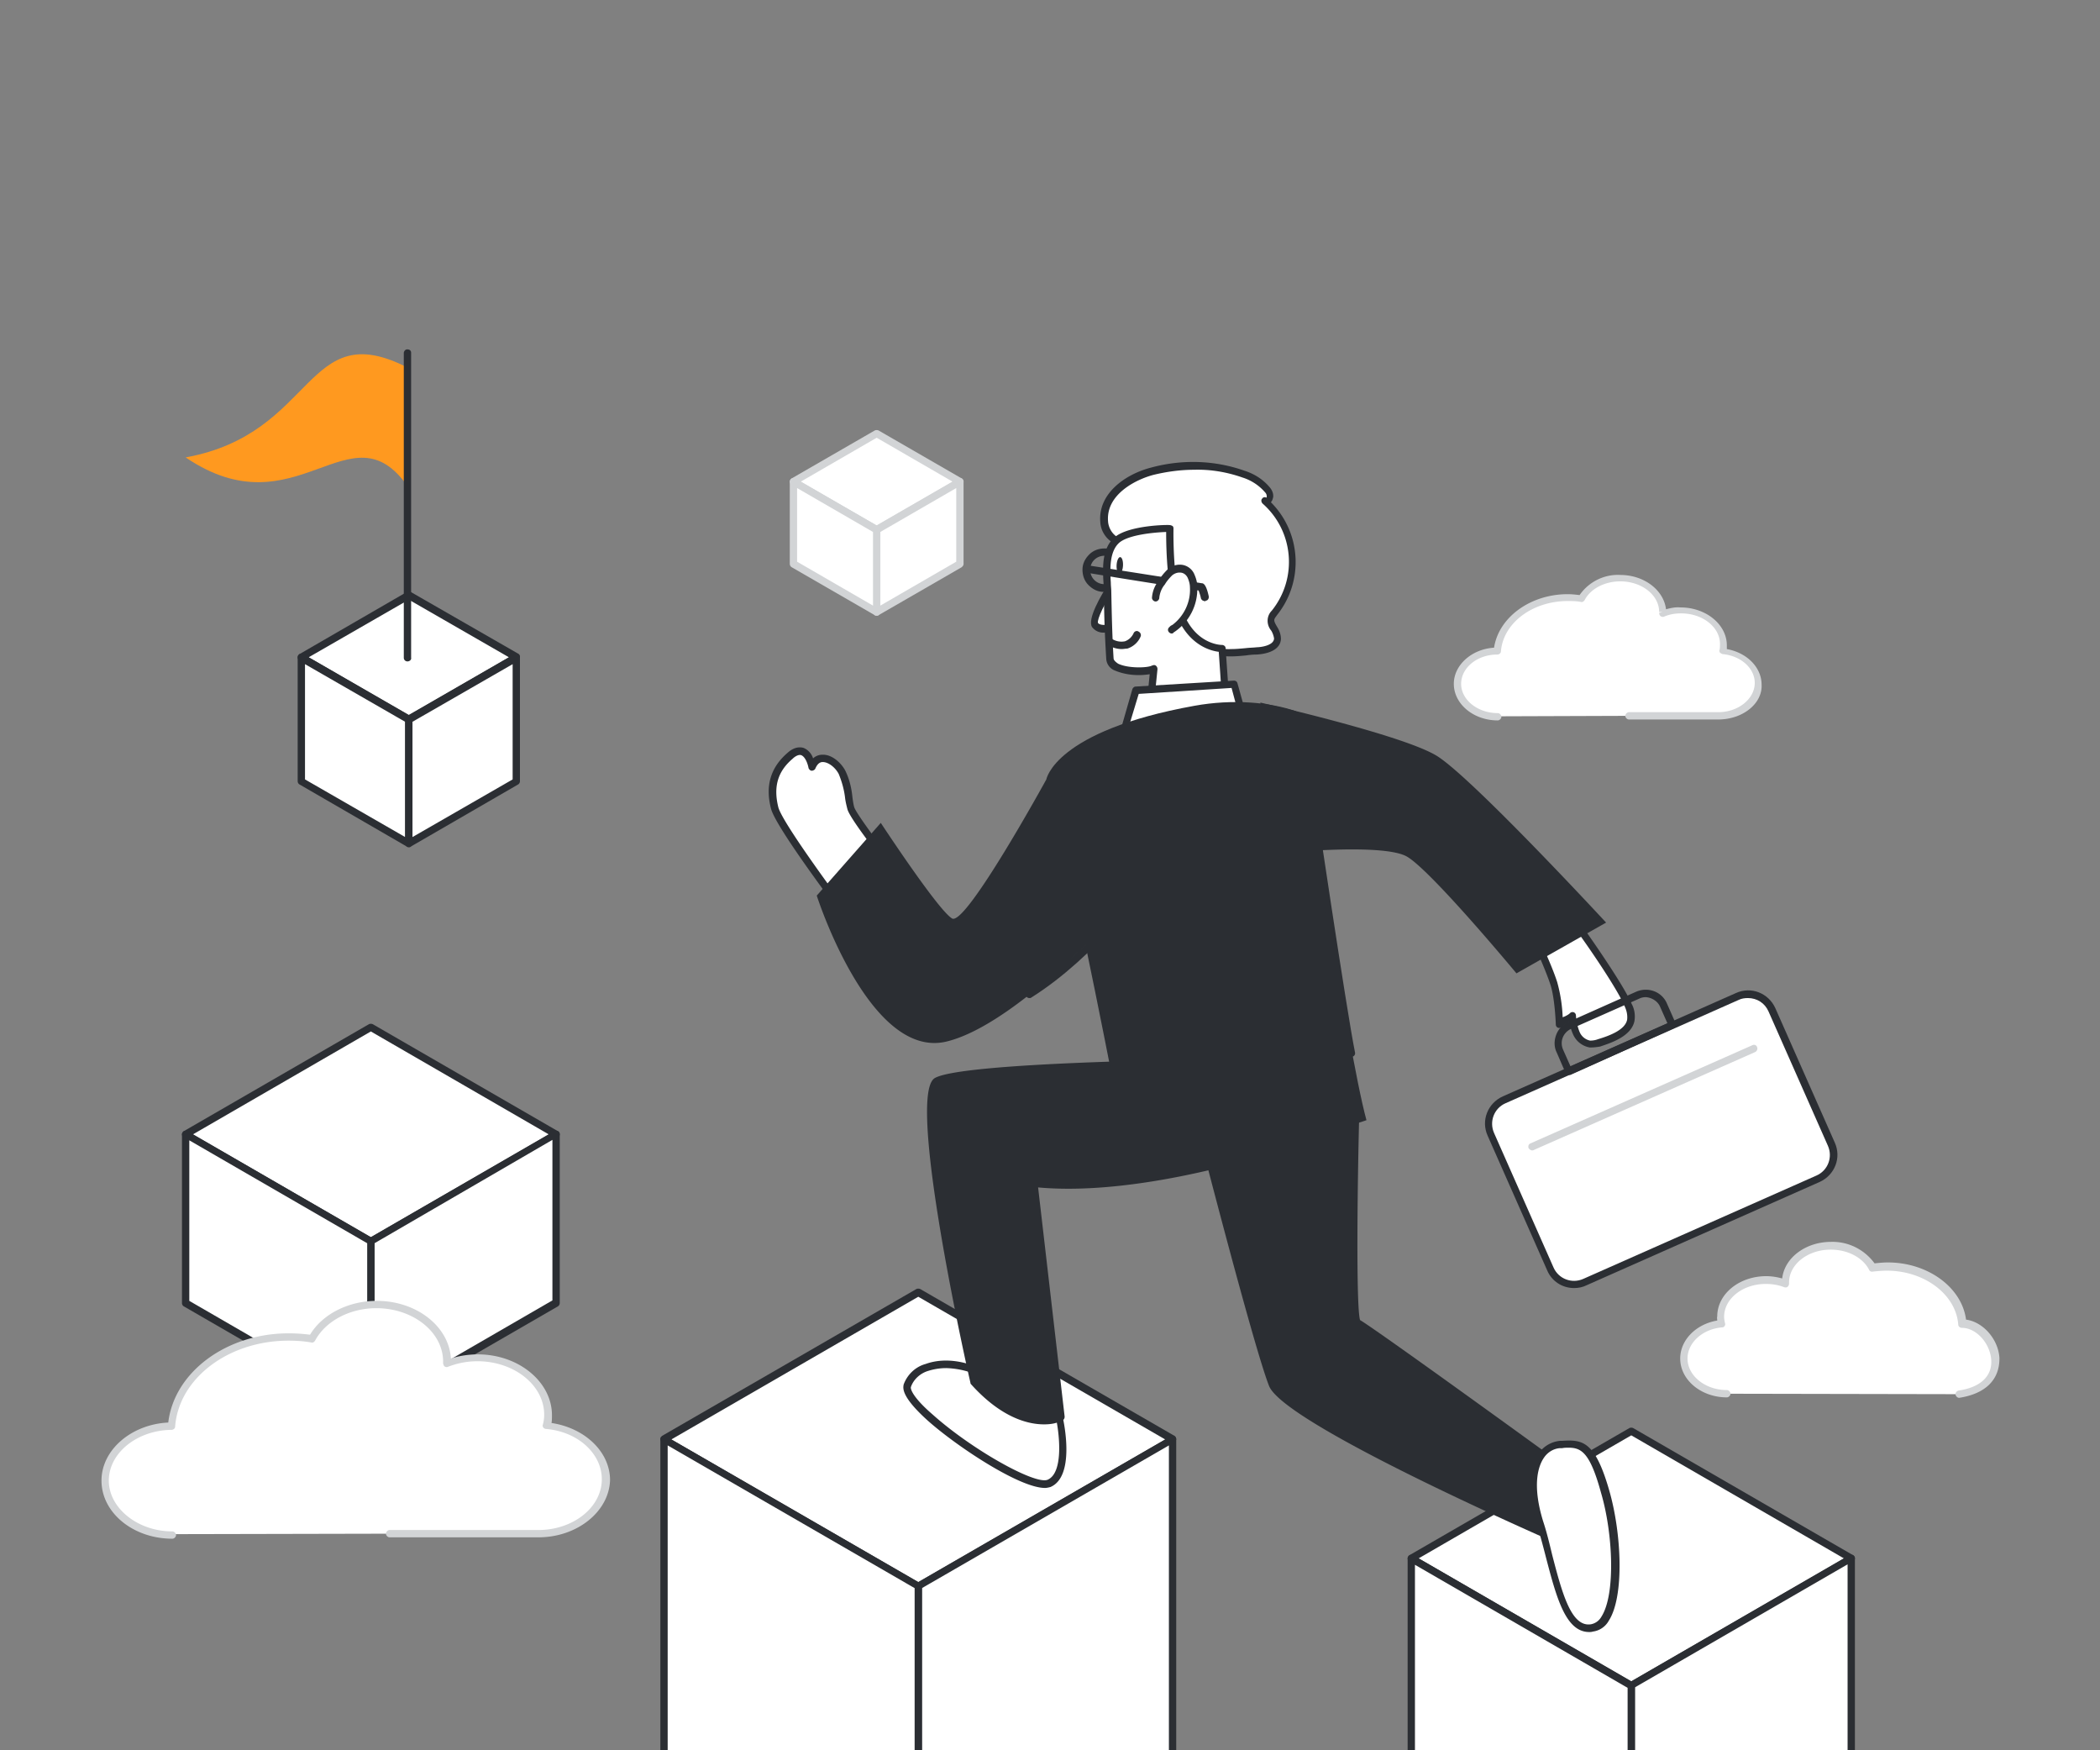<svg width="360" height="300" fill="none" xmlns="http://www.w3.org/2000/svg"><rect width="100%" height="100%" fill="#808080" stroke="none"/><path d="M279.252 122.696h15.288c3.841 0 6.899-2.509 6.899-5.645 0-2.901-2.666-5.253-6.115-5.566.078-.392.157-.784.157-1.176 0-3.293-3.215-5.88-7.292-5.88-1.097 0-2.116.235-3.136.627v-.235c0-3.215-3.292-5.88-7.291-5.88-2.979 0-5.566 1.489-6.664 3.528-.784-.157-1.568-.235-2.43-.157-6.429 0-11.682 4.077-12.074 9.173-3.763.078-6.821 2.509-6.821 5.645 0 3.136 3.136 5.644 6.9 5.644" fill="#fff"/><path d="M294.542 123.323h-15.288c-.314 0-.627-.313-.627-.627s.313-.627.627-.627h15.288c3.449 0 6.272-2.274 6.272-5.018 0-2.509-2.352-4.625-5.488-4.939-.157 0-.314-.157-.471-.235-.078-.157-.156-.314-.078-.471.078-.313.078-.627.078-1.019 0-2.901-2.979-5.253-6.664-5.253-1.019 0-1.96.157-2.9.549-.157.079-.392.079-.628-.078a.715.715 0 01-.235-.549l.549-.157h-.549c0-2.901-2.979-5.253-6.664-5.253-2.665 0-5.096 1.255-6.115 3.215-.157.235-.392.392-.627.313-.784-.156-1.568-.156-2.274-.156-6.037 0-11.054 3.763-11.446 8.624 0 .313-.314.548-.627.548-3.45 0-6.194 2.274-6.194 5.018 0 2.744 2.822 5.018 6.272 5.018.314 0 .627.313.627.627 0 .313-.313.627-.627.627-4.155 0-7.526-2.822-7.526-6.272 0-3.214 3.057-5.958 6.899-6.194.784-5.174 6.193-9.172 12.622-9.172.706 0 1.411.078 2.039.156 1.568-2.273 4.233-3.606 6.977-3.45 4.077 0 7.448 2.588 7.84 5.881.863-.235 1.647-.392 2.509-.314 4.312 0 7.918 2.901 7.918 6.507v.628c3.45.627 5.959 3.136 5.959 6.115.157 3.214-3.215 5.958-7.448 5.958z" fill="#D2D4D6"/><path d="M335.858 238.963c10.035-1.489 5.958-11.995.47-11.995-.392-5.488-6.037-9.8-12.858-9.8-.862 0-1.724.078-2.587.235-1.176-2.195-3.92-3.763-7.134-3.763-4.312 0-7.762 2.822-7.762 6.272v.235c-1.097-.392-2.195-.627-3.371-.627-4.312 0-7.762 2.822-7.762 6.272 0 .392.079.784.157 1.176-3.685.392-6.507 2.901-6.507 5.958 0 3.293 3.293 5.959 7.37 5.959" fill="#fff"/><path d="M335.859 239.59c-.313 0-.627-.313-.627-.627 0-.313.235-.549.549-.627 3.763-.549 5.801-2.509 5.566-5.331-.235-2.823-2.587-5.41-5.017-5.41-.314 0-.628-.235-.628-.549-.392-5.174-5.801-9.251-12.23-9.251-.862 0-1.646.079-2.43.157-.236.078-.549-.078-.628-.314-1.097-2.116-3.684-3.449-6.585-3.449-3.92 0-7.135 2.509-7.135 5.645v.156a.71.71 0 01-.235.549c-.157.157-.392.157-.627.079-1.019-.392-2.038-.549-3.136-.549-3.92 0-7.134 2.509-7.134 5.645 0 .392.078.705.156 1.097.079.157 0 .392-.078.471-.078.156-.235.235-.47.235-3.372.313-5.88 2.665-5.88 5.331 0 2.979 3.057 5.41 6.742 5.41.314 0 .627.313.627.627 0 .313-.313.627-.627.627-4.39 0-7.997-2.979-7.997-6.664 0-3.136 2.666-5.88 6.351-6.507 0-.235-.079-.471 0-.706 0-3.841 3.763-6.899 8.388-6.899.941 0 1.882.157 2.744.392.392-3.528 3.999-6.272 8.389-6.272 2.979-.078 5.723 1.333 7.448 3.685.706-.079 1.49-.157 2.274-.157 6.899 0 12.701 4.312 13.406 9.8 2.901.392 5.488 3.293 5.723 6.507.079 3.763-2.352 6.194-6.899 6.899z" fill="#D2D4D6"/><path d="M157.422 271.891l-43.59-25.166 43.59-25.167 43.591 25.167-43.591 25.166z" fill="#fff"/><path d="M157.421 272.44c-.079 0-.235 0-.314-.078l-43.59-25.167c-.314-.157-.392-.549-.235-.862l.235-.235 43.59-25.167a.87.87 0 01.627 0l43.591 25.167c.157.078.313.313.313.548 0 .236-.156.471-.313.549l-43.591 25.167c-.078.078-.235.156-.313.078zm-42.336-25.715l42.336 24.461 42.336-24.461-42.336-24.461-42.336 24.461z" fill="#2B2E33"/><path d="M201.012 306.466l-43.59 25.166v-59.741l43.59-25.166v59.741z" fill="#fff"/><path d="M157.42 332.259c-.078 0-.235 0-.313-.078-.157-.079-.314-.314-.314-.549v-59.741c0-.235.157-.392.314-.549l43.59-25.166a.87.87 0 01.627 0c.157.078.314.314.314.549v59.741c0 .235-.157.392-.314.548l-43.59 25.167c-.079.078-.235.078-.314.078zm.627-60.054v58.329l42.336-24.46v-58.33l-42.336 24.461z" fill="#2B2E33"/><path d="M157.422 331.632l-43.59-25.166v-59.741l43.59 25.166v59.741z" fill="#fff"/><path d="M157.421 332.259c-.079 0-.235 0-.314-.078l-43.59-25.167c-.157-.078-.314-.313-.314-.548v-59.741c0-.235.157-.471.314-.549a.87.87 0 01.627 0l43.59 25.166c.157.079.314.314.314.549v59.741c0 .235-.157.47-.314.549-.078.078-.235.078-.313.078zm-42.963-26.185l42.336 24.46v-58.329l-42.336-24.461v58.33z" fill="#2B2E33"/><path d="M279.648 288.904l-37.71-21.795 37.71-21.795 37.71 21.795-37.71 21.795z" fill="#fff"/><path d="M279.646 289.531c-.078 0-.235 0-.313-.078l-37.711-21.795c-.157-.079-.313-.314-.313-.549 0-.235.156-.471.313-.549l37.711-21.795a.859.859 0 01.627 0l37.71 21.795c.157.078.314.314.314.549 0 .235-.157.392-.314.549l-37.71 21.795c-.079 0-.235.078-.314.078zm-36.456-22.422l36.456 21.089 36.456-21.089-36.456-21.09-36.456 21.09z" fill="#2B2E33"/><path d="M317.355 301.762l-37.71 21.795v-34.653l37.71-21.795v34.653z" fill="#fff"/><path d="M279.647 324.184c-.079 0-.235 0-.314-.078-.157-.079-.313-.314-.313-.549v-34.653c0-.235.156-.392.313-.549l37.711-21.795c.313-.157.705-.078.862.235.078.079.078.236.078.314v34.653c0 .235-.156.47-.313.548l-37.711 21.796c-.078 0-.235.078-.313.078zm.627-34.966v33.241l36.456-21.089v-33.242l-36.456 21.09z" fill="#2B2E33"/><path d="M279.648 323.557l-37.71-21.795v-34.653l37.71 21.795v34.653z" fill="#fff"/><path d="M279.646 324.184c-.078 0-.235 0-.313-.078l-37.711-21.796c-.157-.078-.313-.313-.313-.548v-34.653c0-.314.313-.627.627-.627.078 0 .235 0 .313.078l37.711 21.795c.157.079.313.314.313.549v34.653c0 .235-.156.47-.313.549-.079 0-.235.078-.314.078zm-37.083-22.736l36.456 21.09v-33.242l-36.456-21.09v33.242z" fill="#2B2E33"/><path d="M63.576 212.778l-31.752-18.346 31.752-18.346 31.752 18.346-31.752 18.346z" fill="#fff"/><path d="M63.575 213.405c-.079 0-.236 0-.314-.079l-31.752-18.345c-.157-.079-.314-.314-.314-.549 0-.235.157-.392.314-.549l31.752-18.345a.86.86 0 01.627 0l31.752 18.345c.314.157.392.549.235.863l-.235.235-31.752 18.345c-.078 0-.235.079-.313.079zm-30.498-18.973l30.498 17.64 30.497-17.64-30.498-17.64-30.497 17.64z" fill="#2B2E33"/><path d="M95.326 223.362l-31.752 18.345v-28.929l31.752-18.346v28.93z" fill="#fff"/><path d="M63.576 242.334c-.313 0-.627-.313-.627-.627v-28.929c0-.236.157-.471.314-.549l31.752-18.346c.313-.157.705-.078.862.235.079.079.079.236.079.314v28.93c0 .235-.157.47-.314.548L63.89 242.256c-.078.078-.235.078-.314.078zm.628-29.243v27.44l30.497-17.64v-27.518l-30.497 17.718z" fill="#2B2E33"/><path d="M63.576 241.707l-31.752-18.345v-28.93l31.752 18.346v28.929z" fill="#fff"/><path d="M63.575 242.334c-.079 0-.236 0-.314-.078L31.509 223.91c-.157-.078-.314-.313-.314-.548v-28.93c0-.235.157-.47.314-.549a.87.87 0 01.627 0l31.752 18.346c.157.078.314.313.314.549v28.929c0 .314-.314.627-.627.627zM32.45 222.97l30.497 17.64v-27.519l-30.497-17.64v27.519z" fill="#2B2E33"/><path d="M66.788 262.875h25.48c6.35 0 11.525-4.155 11.525-9.329 0-4.783-4.39-8.703-10.113-9.252a7.727 7.727 0 00.235-1.881c0-5.41-5.41-9.8-12.074-9.8-1.803 0-3.528.313-5.252.941v-.314c0-5.41-5.41-9.8-12.074-9.8-4.94 0-9.251 2.43-11.133 5.88-1.333-.235-2.665-.314-3.998-.314-10.663 0-19.444 6.743-20.07 15.288-6.273.079-11.369 4.234-11.369 9.33s5.175 9.33 11.525 9.33" fill="#fff"/><path d="M92.27 263.502H66.79c-.313 0-.627-.313-.627-.627 0-.313.314-.627.627-.627h25.48c6.037 0 10.898-3.92 10.898-8.702 0-4.391-4.077-8.154-9.565-8.624-.157 0-.313-.079-.47-.236-.079-.156-.157-.313-.079-.47a6.532 6.532 0 00.236-1.725c0-5.096-5.175-9.173-11.447-9.173-1.725 0-3.371.314-5.017.941-.314.157-.706 0-.784-.313 0-.079-.079-.157-.079-.236v-.313c0-5.096-5.174-9.173-11.446-9.173-4.547 0-8.703 2.195-10.506 5.566-.157.236-.392.392-.627.314-1.333-.235-2.587-.314-3.92-.314-10.27 0-18.816 6.429-19.443 14.74 0 .313-.314.548-.627.548-5.959.079-10.741 3.999-10.741 8.703 0 4.704 4.939 8.702 10.897 8.702.314 0 .628.314.628.627 0 .314-.314.628-.628.628-6.742 0-12.152-4.469-12.152-9.957 0-5.253 5.096-9.643 11.447-9.957 1.019-8.624 9.957-15.288 20.619-15.288 1.254 0 2.43.078 3.685.235 2.117-3.528 6.585-5.801 11.446-5.801 6.821 0 12.387 4.39 12.701 9.878 1.49-.47 3.058-.706 4.626-.706 6.977 0 12.7 4.704 12.7 10.428 0 .47 0 .94-.078 1.332 5.723.863 10.035 4.94 10.035 9.8-.157 5.332-5.566 9.8-12.309 9.8z" fill="#D2D4D6"/><path d="M70.084 123.323l18.424-10.662-18.424-10.584-18.424 10.584 18.424 10.662z" fill="#fff"/><path d="M70.082 123.95c-.078 0-.235 0-.313-.078L51.345 113.21c-.314-.157-.392-.549-.235-.863l.235-.235 18.424-10.662a.86.86 0 01.627 0l18.424 10.584c.314.156.392.548.235.862l-.235.235-18.424 10.741c-.078.078-.157.078-.314.078zm-17.17-11.289l17.17 9.878 17.17-9.878-17.17-9.879-17.17 9.879z" fill="#2B2E33"/><path d="M51.66 133.986l18.424 10.584v-21.247L51.66 112.661v21.325z" fill="#fff"/><path d="M70.082 145.197c-.078 0-.235 0-.313-.079l-18.424-10.662c-.157-.078-.314-.314-.314-.549v-21.246c0-.236.157-.471.314-.549a.87.87 0 01.627 0l18.424 10.662c.157.079.314.314.314.549v21.246c0 .236-.157.393-.314.549-.078.079-.157.079-.314.079zm-17.796-11.604l17.17 9.879v-19.757l-17.17-9.878v19.756z" fill="#2B2E33"/><path d="M70.082 144.57l18.424-10.584v-21.325l-18.424 10.662v21.247z" fill="#fff"/><path d="M70.084 145.197c-.078 0-.235 0-.313-.079-.157-.078-.314-.313-.314-.549v-21.246c0-.235.157-.47.314-.549l18.424-10.662a.87.87 0 01.627 0c.157.078.313.313.313.549v21.246c0 .235-.156.471-.313.549l-18.424 10.662c-.079.079-.157.079-.314.079zm.627-21.482v19.757l17.17-9.879v-19.756l-17.17 9.878z" fill="#2B2E33"/><path d="M31.824 78.4c19.051 12.936 28.224-9.173 38.103 5.018V63.034C52.208 53.939 54.325 74.324 31.824 78.4z" fill="#FF991F"/><path d="M69.85 113.366a.618.618 0 01-.627-.627V60.446c.078-.392.392-.627.705-.548.314 0 .55.235.55.548v52.293c.078.314-.236.627-.628.627z" fill="#2B2E33"/><path d="M150.288 90.787l-14.268-8.232 14.268-8.232 14.269 8.232-14.269 8.232z" fill="#fff"/><path d="M150.287 91.493c-.079 0-.236 0-.314-.079l-14.269-8.31c-.157-.078-.313-.314-.313-.549 0-.235.156-.47.313-.549l14.269-8.232a.865.865 0 01.627 0l14.269 8.232c.157.079.314.314.314.55 0 .234-.157.391-.314.548L150.6 91.336c-.078.078-.235.078-.313.157zm-13.015-8.938l13.015 7.527 13.014-7.527-13.014-7.526-13.015 7.526z" fill="#D2D4D6"/><path d="M164.554 96.667l-14.269 8.232V90.787l14.269-8.232v14.112z" fill="#fff"/><path d="M150.287 105.526c-.078 0-.235 0-.313-.078-.157-.078-.314-.314-.314-.549V90.787c0-.235.157-.47.314-.549l14.269-8.232a.865.865 0 01.627 0c.157.079.313.314.313.55v14.111c0 .235-.156.392-.313.549l-14.269 8.232c-.078.078-.235.078-.314.078zm.628-14.347v12.623l13.014-7.527V83.653l-13.014 7.526z" fill="#D2D4D6"/><path d="M150.288 104.899l-14.268-8.232V82.555l14.268 8.232V104.9z" fill="#fff"/><path d="M150.287 105.526c-.079 0-.236 0-.314-.078l-14.269-8.232c-.157-.078-.313-.314-.313-.549V82.555c0-.313.313-.627.627-.627.078 0 .235 0 .313.078l14.269 8.232c.157.079.314.314.314.55v14.111c0 .235-.157.392-.314.549-.078.078-.235.078-.313.078zm-13.642-9.25l13.014 7.526V91.179l-13.014-7.526v12.622z" fill="#D2D4D6"/><path d="M189.33 101.45h-.157c-1.019 0-1.882-.471-2.587-1.176-.706-.706-1.02-1.647-1.02-2.666 0-1.02.471-1.882 1.176-2.587.706-.706 1.647-1.02 2.666-1.02s1.882.471 2.587 1.177c.706.705 1.019 1.646 1.019 2.665 0 2.039-1.646 3.607-3.684 3.607zm0-6.194c-1.333 0-2.431 1.02-2.431 2.352-.078 1.333 1.019 2.509 2.352 2.509 1.333.078 2.509-1.02 2.509-2.352.078-1.333-1.019-2.509-2.352-2.509h-.078z" fill="#2B2E33"/><path d="M211.045 111.877c1.411 0 2.744-.235 4.39-.314 1.49-.078 3.45-.548 3.528-2.038.078-1.254-1.411-2.352-1.098-3.606.157-.314.314-.628.549-.863 4.626-5.802 3.92-14.269-1.725-19.13.392.079.863-.156.941-.627v-.078c0-.47-.157-.862-.47-1.255-1.098-1.254-2.509-2.195-4.077-2.665-5.018-1.725-10.427-1.882-15.602-.549-3.92 1.02-8.702 3.92-8.31 8.624.157 1.725 1.411 3.371 3.058 3.528.705 5.018 3.214 8.546 6.428 12.309 2.117 2.587 4.861 4.547 7.997 5.802 1.411.548 2.901.862 4.391.862z" fill="#fff"/><path d="M210.887 112.504c-1.49 0-2.979-.235-4.391-.784-3.214-1.254-6.036-3.371-8.232-6.037-2.822-3.293-5.644-6.977-6.507-12.23-1.803-.549-3.057-2.195-3.136-3.999-.392-4.782 4.156-8.153 8.781-9.33 5.253-1.41 10.819-1.253 15.915.55 1.725.548 3.215 1.49 4.391 2.9.392.47.627 1.098.548 1.647-.078.313-.156.627-.392.862 5.253 5.253 5.645 13.564 1.098 19.287-.157.235-.313.392-.47.705-.157.392.157.863.47 1.411.392.628.627 1.333.627 2.039-.078 1.568-1.646 2.509-4.155 2.665-.705 0-1.333.079-1.882.157-.862.079-1.646.157-2.508.157h-.157zm-6.115-31.987c-2.352 0-4.704.314-6.978.862-3.057.784-8.232 3.371-7.84 7.997.079 1.333 1.098 2.822 2.509 2.98.313 0 .549.235.549.548.627 4.626 2.744 7.918 6.272 11.995a18.616 18.616 0 007.761 5.645c1.255.47 2.588.784 3.999.706h.078c.784 0 1.568-.079 2.43-.157.628-.079 1.255-.079 1.96-.157.471 0 2.823-.235 2.901-1.49a3.854 3.854 0 00-.47-1.332c-.863-1.02-.862-2.509.078-3.45 4.469-5.566 3.764-13.642-1.568-18.346-.235-.235-.313-.627-.078-.862a.51.51 0 01.705-.157s.079-.078.079-.157c0-.313-.078-.548-.314-.783a8.435 8.435 0 00-3.841-2.51c-2.666-.94-5.488-1.41-8.232-1.332z" fill="#2B2E33"/><path d="M190.739 100.195s-3.763 5.802-2.979 6.978c.784 1.176 3.449.392 3.449.392" fill="#fff"/><path d="M189.407 108.427c-.862.079-1.646-.235-2.195-.941-.862-1.332 1.49-5.409 2.979-7.683.157-.313.549-.392.863-.157.313.157.392.549.157.863-1.804 2.744-3.215 5.723-2.98 6.272.392.549 2.039.313 2.744.078.314-.078.706.157.784.471.079.313-.078.627-.392.705-.627.235-1.332.392-1.96.392z" fill="#2B2E33"/><path d="M191.524 92.512c-2.431 1.96-1.725 6.194-1.647 8.938.079 3.841.157 7.683.392 11.446.157 2.43 6.429 2.43 7.527 1.725l-.941 9.565 13.171-5.018-.549-7.918s-4.312.078-6.742-4.861c-2.43-4.939-2.195-15.68-2.195-15.68s-6.664-.079-9.016 1.803z" fill="#fff"/><path d="M196.857 124.891c-.157 0-.236-.078-.392-.157a.71.71 0 01-.236-.548l.863-8.624c-1.96.313-4.077.156-5.959-.628a2.29 2.29 0 01-1.489-1.96c-.235-3.841-.392-7.683-.392-11.524 0-.471 0-.941-.079-1.49-.156-2.665-.313-6.037 1.96-7.918 2.509-2.039 9.173-2.117 9.408-2.039.157 0 .314.079.471.157.157.157.157.314.157.47 0 .079-.236 10.663 2.116 15.367 2.274 4.547 6.116 4.547 6.194 4.547.314 0 .627.235.627.549l.549 7.918c0 .235-.157.549-.392.627l-13.171 5.096c-.079.157-.157.157-.235.157zm.94-10.897c.079 0 .236 0 .314.078.235.157.314.392.314.627l-.863 8.546 11.839-4.626-.471-6.899c-1.333-.157-4.625-1.019-6.742-5.174-2.195-4.391-2.274-12.858-2.274-15.367-2.117.079-6.35.47-7.997 1.803-1.724 1.49-1.646 4.47-1.489 6.9 0 .548.078 1.019.078 1.489.079 3.842.157 7.683.392 11.447 0 .313.314.627.784.94 1.803.863 5.175.706 5.802.314.078 0 .235-.078.313-.078z" fill="#2B2E33"/><path d="M190.348 110.074s2.979 1.803 4.547-1.255l-4.547 1.255z" fill="#fff"/><path d="M192.306 111.25c-.784 0-1.568-.236-2.274-.628-.313-.156-.392-.548-.235-.862.157-.314.549-.392.863-.235a3.023 3.023 0 002.195.392 2.62 2.62 0 001.489-1.411c.157-.314.549-.471.863-.236.313.157.47.549.313.863-.392.941-1.254 1.725-2.273 2.038-.314 0-.627.079-.941.079zm14.192-8.232c-.314 0-.549-.236-.627-.471-.079-.47-.235-.862-.392-1.333-2.117-.313-17.405-2.743-19.208-3.057-.314-.078-.549-.392-.471-.706a.754.754 0 01.706-.548c6.586 1.019 19.051 2.979 19.443 3.057.314 0 .784.078 1.255 2.195.078.314-.079.706-.392.784h-.079c-.157.157-.235.157-.235.079z" fill="#2B2E33"/><path d="M198.109 102.626c.079-.941.471-1.882 1.098-2.666.392-.627.862-1.254 1.411-1.725a2.765 2.765 0 012.039-.627c.627.157 1.176.627 1.489 1.176.314.549.471 1.254.471 1.882.156 2.9-1.255 5.723-3.764 7.291l.236-.235" fill="#fff"/><path d="M200.852 108.584c-.314 0-.628-.314-.628-.627a.6.6 0 01.157-.392l.235-.235c.079-.079.236-.157.392-.236 1.96-1.489 3.136-3.92 2.98-6.428 0-.549-.157-1.098-.392-1.647-.236-.47-.628-.784-1.098-.862-.549-.079-1.098.078-1.568.47-.47.47-.941 1.02-1.254 1.568-.549.627-.863 1.49-.941 2.274 0 .313-.314.627-.627.627-.314 0-.628-.314-.628-.627a5.239 5.239 0 011.176-2.98c.392-.705.941-1.332 1.49-1.881.706-.627 1.646-.94 2.587-.784a2.723 2.723 0 011.96 1.49c.314.705.549 1.41.549 2.195.157 3.214-1.411 6.193-4.077 7.918-.078.157-.235.157-.313.157zm-8.338-11.654c.039-.778-.175-1.421-.477-1.436-.303-.016-.58.603-.619 1.382-.039.778.175 1.421.478 1.437.303.015.579-.604.618-1.382z" fill="#2B2E33"/><path d="M212.769 121.52l-1.176-4.234-16.856 1.02-1.803 6.272c6.742 1.097 13.641 0 19.835-3.058z" fill="#fff"/><path d="M197.64 125.597c-1.647 0-3.293-.157-4.861-.392-.157 0-.314-.157-.392-.314-.078-.156-.078-.313-.078-.47l1.803-6.272c.078-.235.313-.47.549-.47l16.856-1.02c.313 0 .548.157.627.471l1.176 4.233c.078.314-.079.627-.314.706-4.782 2.352-10.035 3.528-15.366 3.528zm-3.999-1.49a32.92 32.92 0 0018.346-2.979l-.862-3.214-15.916 1.019-1.568 5.174z" fill="#2B2E33"/><path d="M151.381 146.53s-5.174-6.664-5.645-8.076c-.47-1.411-.47-4.233-1.568-6.193-1.097-1.96-3.841-3.607-5.096-.863 0 0-.784-4.468-3.763-1.881-2.979 2.587-3.528 5.566-2.665 8.937.862 3.372 13.955 20.463 13.955 20.463" fill="#fff"/><path d="M146.679 159.544c-.157 0-.392-.078-.471-.235-.548-.706-13.171-17.248-14.033-20.698-1.019-3.92-.079-7.056 2.822-9.565.941-.862 1.882-1.097 2.744-.862a2.89 2.89 0 011.647 1.803c.392-.392 1.019-.627 1.568-.627 1.568-.078 3.136 1.254 3.92 2.666.705 1.411 1.097 2.979 1.254 4.625.078.549.157 1.176.314 1.725.313.941 3.528 5.331 5.488 7.84.235.235.156.706-.079.862-.313.236-.705.157-.862-.078-.863-1.098-5.331-6.821-5.723-8.31-.157-.628-.314-1.255-.392-1.882-.157-1.411-.549-2.822-1.098-4.155-.627-1.176-1.803-2.039-2.744-2.039-.549 0-.941.392-1.254 1.098-.079.235-.392.392-.628.392-.235 0-.47-.235-.548-.47-.079-.471-.471-1.882-1.255-2.196-.47-.156-1.097.236-1.489.628-2.588 2.195-3.293 4.86-2.431 8.31.706 2.666 10.192 15.523 13.799 20.306.235.313.156.705-.079.862h-.47z" fill="#2B2E33"/><path d="M263.965 162.758s1.489 3.293 2.352 5.724c.862 2.43.941 7.056.941 7.056.627-.706 1.568-.863 2.273-1.49a9.747 9.747 0 00.706 2.979c.392.941 1.254 1.647 2.273 1.882.549 0 1.098-.079 1.568-.235 1.882-.549 5.018-1.647 5.41-3.842a4.65 4.65 0 00-.47-2.509c-1.333-3.371-7.605-12.152-8.624-13.563" fill="#fff"/><path d="M272.826 179.536h-.314a3.845 3.845 0 01-2.822-2.195c-.314-.706-.549-1.411-.627-2.195l-.235.157c-.392.156-.706.392-1.02.705-.156.157-.47.235-.705.157a.59.59 0 01-.392-.549c0-.078-.157-4.547-.941-6.899-.784-2.352-2.274-5.645-2.274-5.645-.156-.313-.078-.705.236-.862.313-.157.705-.079.862.235v.078c.078.157 1.568 3.372 2.352 5.802a26.2 26.2 0 01.941 6.037l.392-.157c.313-.157.627-.314.862-.549a.61.61 0 01.627-.157.59.59 0 01.392.549c.079.941.236 1.882.628 2.823a2.473 2.473 0 001.803 1.489c.47 0 .941-.078 1.333-.235 2.116-.627 4.704-1.646 5.017-3.371.079-.784-.078-1.49-.392-2.195-1.254-3.058-6.664-10.898-8.545-13.407-.236-.313-.157-.705.156-.862.314-.235.628-.157.863.157.078.078 7.134 9.956 8.702 13.641.471.863.627 1.882.471 2.901-.549 2.744-4.312 3.842-5.88 4.39-.471.079-1.02.157-1.49.157z" fill="#2B2E33"/><path d="M181.646 243.04s2.117 9.486-1.803 11.211c-3.92 1.725-25.48-13.014-24.304-16.699 1.176-3.685 7.996-5.488 14.582-1.098a104.108 104.108 0 0011.525 6.586z" fill="#fff"/><path d="M179.135 255.035c-4.391 0-15.132-7.134-20.071-11.525-4.704-4.233-4.233-5.644-4.155-6.193.627-1.725 2.038-3.058 3.763-3.528 3.45-1.255 7.919-.471 11.76 2.117 3.607 2.43 7.448 4.625 11.368 6.585a.802.802 0 01.392.471c.235 1.019 2.117 10.113-2.117 11.916-.313.079-.627.157-.94.157zM162.2 234.494c-1.019 0-2.038.157-3.057.471-1.333.392-2.509 1.411-2.98 2.744-.156.392.471 1.96 3.764 4.782 6.664 5.959 17.561 12.074 19.678 11.133 2.666-1.176 2.038-7.448 1.49-10.192-3.92-1.96-7.684-4.077-11.29-6.507-2.195-1.49-4.861-2.352-7.605-2.431z" fill="#2B2E33"/><path d="M219.513 196.549s-23.833 8.31-42.257 6.35l4.625 40.063s-6.664 2.979-14.896-6.116c0 0-10.897-48.843-6.429-51.587 4.469-2.744 47.668-3.136 47.668-3.136l11.289 14.426z" fill="#2B2E33"/><path d="M178.981 244.138c-2.823 0-7.37-1.176-12.466-6.821-.078-.079-.157-.157-.157-.314-1.881-8.232-10.741-49.47-6.115-52.214 4.626-2.744 46.178-3.215 47.981-3.215.157 0 .392.079.47.236l11.29 14.347a.482.482 0 01.078.549.95.95 0 01-.392.392c-.235.078-23.52 8.075-41.709 6.428l4.548 39.279c0 .235-.079.549-.392.627-.941.549-2.039.706-3.136.706zm-11.447-7.527c6.664 7.37 12.074 6.429 13.642 5.959l-4.547-39.592c-.079-.314.156-.628.548-.706h.157c16.151 1.725 36.77-4.626 41.082-6.037l-10.506-13.406c-12.152.078-43.512.862-47.04 3.057-2.822 1.647 2.195 30.576 6.664 50.725z" fill="#2B2E33"/><path d="M232.369 188.552s-.941 37.632.313 38.181c1.255.549 37.789 26.969 37.789 26.969l1.333 12.309s-51.038-21.873-53.704-28.694c-2.666-6.821-12.936-46.727-12.936-46.727l27.205-2.038z" fill="#2B2E33"/><path d="M271.806 266.638c-.079 0-.157 0-.236-.078-2.116-.862-51.273-22.109-54.017-29.008-2.666-6.742-12.544-45.158-12.936-46.805-.079-.313.157-.705.47-.784h.079l27.204-2.038c.314 0 .628.235.706.627v.078c-.392 13.564-.627 35.516.078 37.632 3.058 1.804 34.104 24.304 37.711 26.97a.43.43 0 01.235.392l1.333 12.309c0 .235-.079.47-.235.549-.157.078-.236.156-.392.156zm-65.856-75.499c1.411 5.41 10.27 39.749 12.7 45.943 2.117 5.252 37.632 21.56 52.372 27.91l-1.176-10.898c-14.504-10.505-36.221-26.185-37.397-26.734-.471-.157-1.647-.706-.706-38.102l-25.793 1.881z" fill="#2B2E33"/><path d="M179.371 133.594s1.411-8.311 25.402-12.623c6.507-1.176 12.936-.627 17.404.941.863 3.685 8.625 57.467 12.074 70.09 0 0-29.008 10.662-43.512-6.978 0 0-9.251-47.51-11.368-51.43z" fill="#2B2E33"/><path d="M311.709 202.037l-39.984 17.718c-2.273 1.019-4.861 0-5.88-2.273l-10.192-23.05c-1.019-2.274 0-4.861 2.274-5.88l39.984-17.718c2.273-1.02 4.861 0 5.88 2.273l10.192 23.05c.941 2.273-.079 4.861-2.274 5.88z" fill="#fff"/><path d="M269.845 220.774c-2.039 0-3.842-1.176-4.626-3.057l-10.192-23.05c-1.176-2.587 0-5.566 2.587-6.742l39.984-17.719c2.588-1.176 5.567 0 6.743 2.588l10.192 23.049c1.176 2.587 0 5.567-2.587 6.743l-39.984 17.718c-.628.314-1.333.47-2.117.47zm29.792-49.705c-.549 0-1.098.078-1.568.313l-39.984 17.719c-1.96.862-2.823 3.136-1.96 5.096l10.192 23.049c.862 1.96 3.136 2.823 5.096 1.96l39.984-17.718c1.96-.862 2.822-3.136 1.96-5.096l-10.192-23.05c-.627-1.411-1.96-2.273-3.528-2.273z" fill="#2B2E33"/><path d="M262.553 197.176c-.313-.078-.627-.392-.549-.706 0-.235.157-.392.314-.47l38.102-16.856c.314-.157.706 0 .784.314.157.313 0 .705-.313.862l-38.103 16.856h-.235z" fill="#D2D4D6"/><path d="M268.984 184.24c-.078 0-.157 0-.235-.078-.157-.079-.314-.157-.392-.314l-1.49-3.45c-.47-.94-.47-2.038-.078-3.057a3.888 3.888 0 012.117-2.195l11.603-5.175c2.038-.862 4.39 0 5.253 2.039l1.489 3.371c.157.313 0 .705-.313.862l-17.719 7.997h-.235zm13.171-13.328c-.392 0-.784.078-1.097.235l-11.682 5.175c-1.411.627-2.038 2.195-1.411 3.606l1.254 2.822 16.621-7.369-1.254-2.823c-.392-.94-1.412-1.568-2.431-1.646zm-66.093-50.49s24.226 5.488 30.185 9.095c5.958 3.606 29.086 28.616 29.086 28.616l-15.367 8.702s-14.503-17.483-18.737-19.992c-4.234-2.509-23.285-.47-23.285-.47l-1.882-25.951zm-36.69 13.172s-13.798 25.166-16.15 23.833c-2.352-1.333-12.23-16.385-12.23-16.385l-10.976 12.465s9.016 28.224 22.265 25.01c13.25-3.215 33.477-26.656 33.477-26.656l-16.386-18.267z" fill="#2B2E33"/><path d="M176.47 171.069c-.235 0-.392-.079-.549-.314-.156-.313-.078-.705.157-.862 10.976-6.899 19.051-18.346 19.13-18.424.235-.314.627-.392.862-.157.314.235.392.627.157.862-.078.079-8.232 11.76-19.443 18.816-.079.079-.157.079-.314.079zm55.271 10.035c-.313 0-.548-.235-.627-.47-1.489-7.448-7.056-44.61-7.056-45.002-.078-.313.157-.705.471-.705.313 0 .705.156.705.47v.078c.079.392 5.567 37.554 7.056 44.924.079.313-.157.705-.47.705h-.079z" fill="#2B2E33"/><path d="M263.966 260.837c-2.744-8.938.235-13.093 3.45-13.25 3.214-.157 5.253-.705 7.761 8.075 2.509 8.781 2.823 22.658-2.273 23.364-5.096.705-6.194-9.252-8.938-18.189z" fill="#fff"/><path d="M272.432 279.731c-4.076 0-5.644-6.037-7.448-12.936a154.596 154.596 0 00-1.568-5.723c-1.568-5.096-1.489-9.408.314-11.917a5.09 5.09 0 013.685-2.195h.392c3.528-.235 5.645.078 8.075 8.546 2.117 7.369 2.587 18.11-.078 22.265a3.663 3.663 0 01-2.744 1.882c-.236.078-.392.078-.628.078zm-3.528-31.595c-.313 0-.705 0-1.097.078h-.392c-1.098.079-2.117.706-2.744 1.647-.863 1.254-2.117 4.39-.157 10.819.627 1.882 1.098 3.842 1.568 5.802 1.725 6.664 3.293 12.465 6.664 11.916.784-.156 1.411-.627 1.803-1.332 2.431-3.842 1.96-14.269-.078-21.168-1.882-6.9-3.371-7.762-5.567-7.762z" fill="#2B2E33"/></svg>